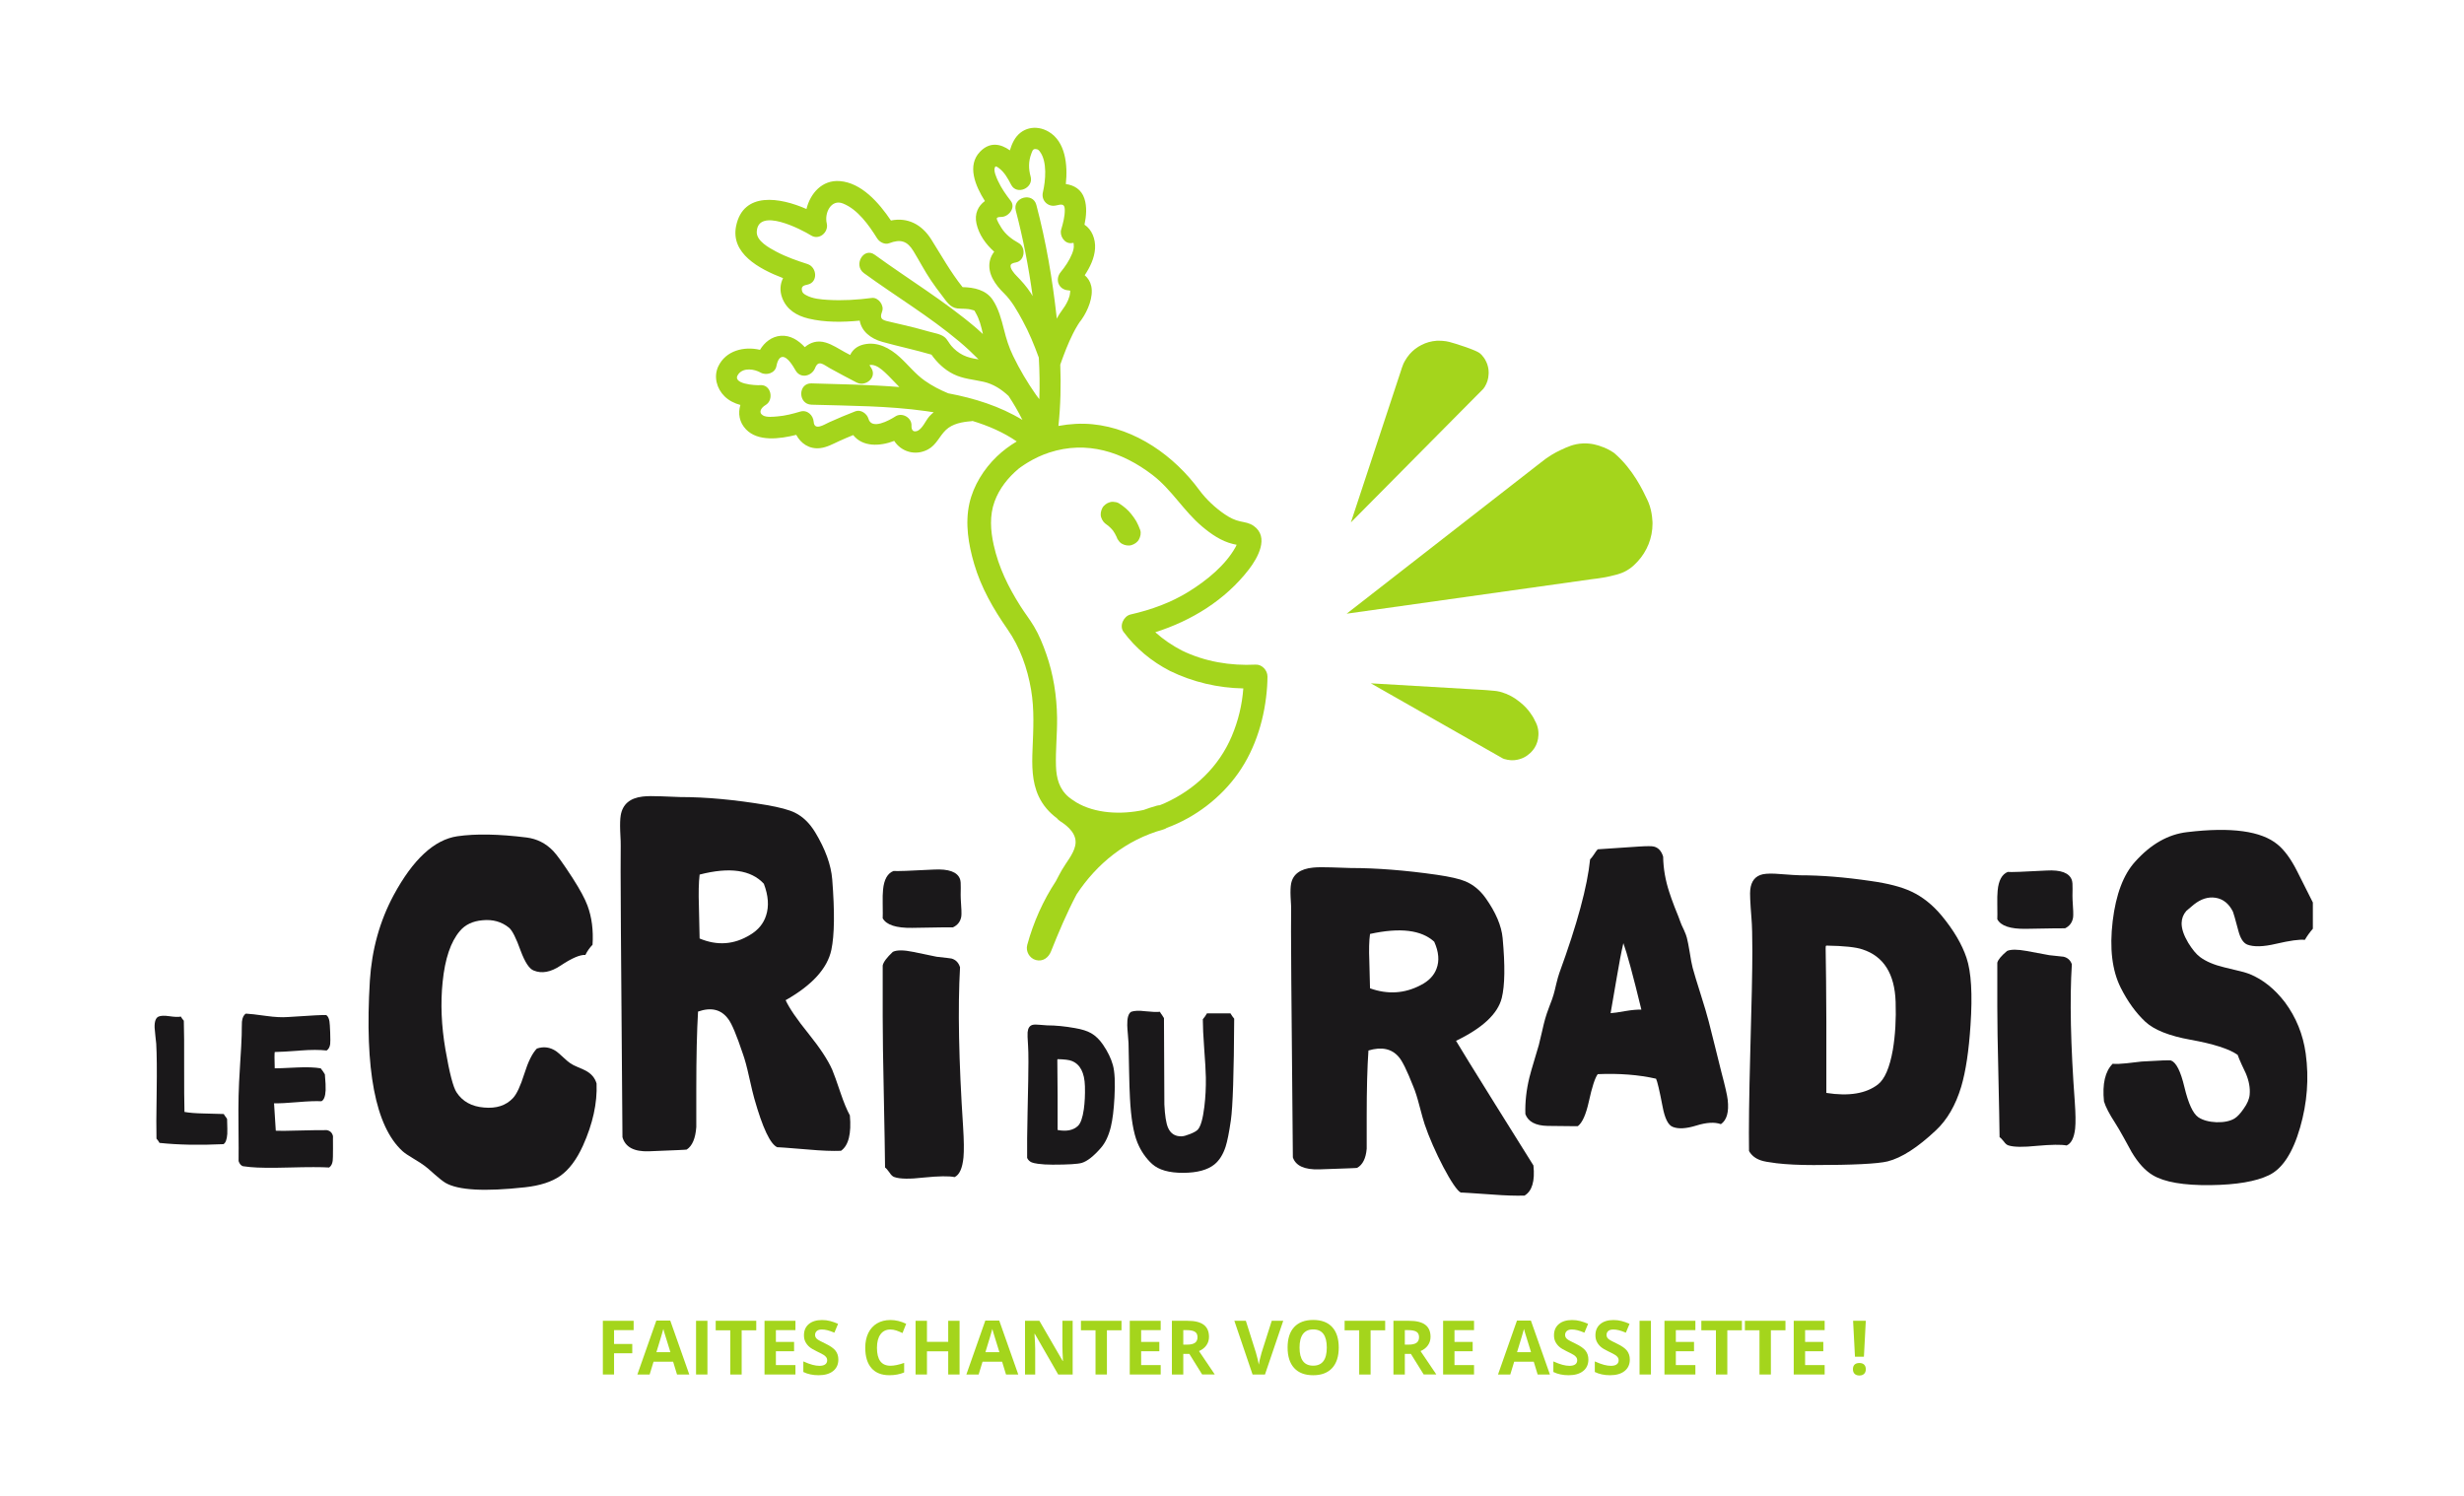 <?xml version="1.0" encoding="utf-8"?>
<!-- Generator: Adobe Illustrator 25.4.1, SVG Export Plug-In . SVG Version: 6.00 Build 0)  -->
<svg version="1.1" id="Calque_1" xmlns="http://www.w3.org/2000/svg" xmlns:xlink="http://www.w3.org/1999/xlink" x="0px" y="0px"
	 viewBox="0 0 2425.33 1472.98" style="enable-background:new 0 0 2425.33 1472.98;" xml:space="preserve">
<style type="text/css">
	.st0{fill:#1A181A;}
	.st1{fill:#A4D51C;}
</style>
<g>
	<g>
		<g>
			<g>
				<path class="st0" d="M200.58,1096.11c11.11,0.23,17.68,0.41,19.71,0.53c0.3,0.65,0.83,1.48,1.59,2.48
					c0.81,1,1.36,1.83,1.65,2.48c0.25,7.74,0.32,12.61,0.19,14.61c-0.38,5.5-1.63,8.86-3.75,10.1c-23.66,1.12-44.64,0.71-62.95-1.24
					c-0.85-1.53-1.84-2.92-2.99-4.16c-0.25-8.09-0.19-23.65,0.19-46.68c0.3-20.79,0.15-36.38-0.44-46.77
					c-0.09-1.36-0.36-3.93-0.83-7.71c-0.42-3.54-0.68-6.23-0.76-8.06c-0.21-6.08,1.1-9.75,3.94-10.98c2.2-0.94,5.72-1.06,10.56-0.35
					c5.3,0.77,9.07,0.89,11.32,0.35c0.85,1.53,1.82,2.89,2.93,4.07c0.3,9.8,0.4,24.77,0.32,44.9c-0.04,20.26,0.06,35.22,0.32,44.91
					C186.19,1095.44,192.53,1095.94,200.58,1096.11z"/>
				<path class="st0" d="M270.42,1051.66c1.74,0.07,9.2-0.21,22.37-0.85c9.49-0.42,17.12-0.14,22.89,0.85
					c1.84,2.33,3.21,4.31,4.1,5.93c0.65,7.34,0.9,12.56,0.74,15.67c-0.3,6.07-1.69,9.67-4.18,10.8c-5.52-0.28-13.2,0-23.04,0.85
					c-10.59,0.92-18.44,1.31-23.56,1.17c0.79,11.29,1.37,20.29,1.72,27c4.22,0.21,10.46,0.18,18.72-0.11
					c10.59-0.28,17.25-0.42,19.99-0.42c7.81,0,11.48-0.04,11.04-0.11c3.58,0.5,5.77,2.51,6.56,6.04c-0.05-0.14-0.05,3.92,0,12.18
					c0,6.7-0.1,10.73-0.3,12.06c-0.4,3.04-1.57,5.22-3.51,6.57c-7.36-0.5-20.41-0.5-39.15,0c-17.75,0.49-30.6,0.35-38.55-0.43
					c-4.53-0.49-6.89-0.78-7.09-0.85c-1.99-0.63-3.43-2.32-4.32-5.08c0.1-6.56,0.07-17.18-0.08-31.87
					c-0.15-14.12-0.12-24.91,0.08-32.39c0.15-7.41,0.64-17.71,1.49-30.91c0.9-13.69,1.42-23.33,1.57-28.9
					c0.05-1.13,0.08-3.46,0.08-6.99c0-2.61,0.05-4.62,0.15-6.03c0.4-4.1,1.72-6.78,3.95-8.04c3.43,0.14,10.19,0.92,20.28,2.32
					c8.15,1.13,15.09,1.48,20.8,1.06c23.86-1.62,36.54-2.26,38.03-1.91c1.54,1.06,2.56,3.07,3.06,6.04
					c0.3,1.76,0.55,5.46,0.75,11.12c0.2,5.92,0.2,9.7,0,11.33c-0.4,2.96-1.57,5.08-3.5,6.35c-6.81-0.78-15.36-0.78-25.65,0
					c-13.03,0.99-21.5,1.48-25.43,1.48C270.12,1037.26,270.12,1042.62,270.42,1051.66z"/>
			</g>
			<g>
				<path class="st0" d="M576.2,940.03c-5.27-0.32-13.4,3.17-24.39,10.49c-9.73,6.5-18.55,8.13-26.45,4.87
					c-4.36-1.61-8.65-8.12-12.88-19.5c-4.47-12.52-8.31-20.08-11.51-22.69c-7.21-5.86-15.87-8.29-25.94-7.31
					c-9.74,0.81-17.24,4.4-22.5,10.73c-8.94,10.56-14.55,27.23-16.84,49.99c-2.18,20.97-1.26,43.15,2.75,66.57
					c4,23.24,7.67,37.31,10.99,42.19c5.84,8.94,14.83,13.89,26.97,14.88c12.13,1.13,21.64-1.95,28.51-9.28
					c3.66-3.9,7.39-11.86,11.17-23.9c3.78-12.02,7.9-20.32,12.37-24.88c6.75-2.27,13.11-1.38,19.07,2.69
					c1.6,1.15,3.95,3.17,7.04,6.1c2.98,2.77,5.21,4.64,6.7,5.61c1.84,1.31,4.35,2.6,7.56,3.9c4.24,1.79,6.75,2.92,7.56,3.41
					c5.61,2.93,9.22,7.15,10.82,12.69c0.8,19.18-3.66,39.58-13.4,61.2c-6.19,13.66-13.63,23.58-22.33,29.75
					c-8.36,5.86-19.93,9.6-34.7,11.22c-39.74,4.39-65.85,2.93-78.34-4.39c-2.64-1.63-6.07-4.31-10.31-8.05
					c-5.05-4.55-8.36-7.4-9.96-8.53c-2.06-1.63-5.96-4.15-11.68-7.57c-4.7-2.77-8.14-5.12-10.31-7.06
					c-26.68-24.39-37.39-80.32-32.12-167.78c1.94-30.73,9.79-58.86,23.53-84.38c19.01-35.12,39.86-54.39,62.53-57.79
					c18.09-2.61,40.83-2.2,68.2,1.22c10.19,1.3,18.89,5.69,26.11,13.16c3.78,3.9,10.19,12.85,19.24,26.82
					c7.21,11.23,12.08,20.25,14.6,27.07c4.24,11.39,5.9,24.23,4.98,38.53C580.5,932.8,578.15,936.14,576.2,940.03z"/>
				<path class="st0" d="M795.99,1017.75c11.23,13.98,18.96,25.77,23.2,35.36c1.6,3.74,4.35,11.38,8.24,22.93
					c3.2,9.43,6.24,16.74,9.11,21.94c1.6,18.04-1.32,29.67-8.76,34.87c-8.59,0.32-19.13-0.08-31.61-1.22
					c-21.42-1.79-31.72-2.52-30.92-2.2c-6.99-2.92-14.6-19.02-22.85-48.27c-0.91-3.09-2.64-10.24-5.15-21.47
					c-2.06-9.42-4.07-16.82-6.01-22.19c-6.19-18.53-11-29.99-14.43-34.39c-6.87-9.43-16.78-11.86-29.72-7.31
					c-1.14,19.36-1.72,44.79-1.72,76.33v37.31c-0.8,11.22-3.95,18.61-9.45,22.19c0.23,0.16-12.2,0.73-37.28,1.7
					c-14.54,0.49-23.19-4.14-25.94-13.9c-1.49-177.7-2.06-273.21-1.72-286.54c0.11-1.46-0.06-6.5-0.52-15.12
					c-0.23-6.5-0.06-11.54,0.52-15.11c1.83-10.9,9.04-17.08,21.64-18.54c4.35-0.49,10.36-0.56,18.04-0.24
					c10.65,0.48,16.95,0.73,18.89,0.73c25.42,0,53.65,2.6,84.69,7.81c13.17,2.27,22.56,4.79,28.17,7.56
					c7.9,3.9,14.6,10.4,20.1,19.51c9.96,16.58,15.51,31.94,16.66,46.09c2.52,31.86,2.23,55.03-0.86,69.5
					c-3.89,18.21-18.89,34.71-45,49.5C776.87,992.37,784.42,1003.44,795.99,1017.75z M687.94,892.15c0.45,17.23,0.69,27.8,0.69,31.7
					c17.41,7.31,34.01,6.1,49.82-3.66c7.9-4.71,13.11-11.05,15.63-19.02c2.98-9.11,2.23-19.52-2.23-31.22
					c-12.6-13.65-33.67-16.66-63.21-9.02C687.71,868.74,687.48,879.14,687.94,892.15z"/>
			</g>
			<g>
				<path class="st0" d="M1011.48,1093.41c0.54-23.2,0.81-39.23,0.81-48.07c0-7.18-0.11-12.37-0.34-15.58
					c-0.5-7.5-0.66-12.02-0.47-13.56c0.36-4.1,1.99-6.54,4.88-7.31c1.53-0.38,3.79-0.42,6.77-0.1c4.2,0.38,6.73,0.58,7.59,0.58
					c8.31,0,17.47,0.9,27.5,2.7c6.73,1.15,11.99,2.82,15.78,5c4.29,2.44,8.2,6.22,11.72,11.35c4.7,6.92,7.92,13.59,9.69,20
					c1.85,6.66,2.37,17.3,1.56,31.92c-0.63,12.05-1.83,21.73-3.59,29.04c-2.17,8.78-5.44,15.67-9.82,20.67
					c-7.09,8.14-13.34,13.05-18.76,14.71c-3.93,1.15-13.5,1.73-28.72,1.73c-5.6,0-10.41-0.29-14.43-0.86
					c-3.03-0.45-5.04-0.9-6.03-1.35c-2.08-0.83-3.61-2.31-4.61-4.42C1010.87,1129.46,1011.03,1113.98,1011.48,1093.41z
					 M1041.01,1078.41c0,20.58,0,31.89,0,33.94c8.76,1.67,15.44,0.32,20.05-4.04c2.62-2.5,4.54-7.95,5.76-16.35
					c0.95-6.86,1.31-14.42,1.08-22.69c-0.36-13.27-4.63-21.54-12.8-24.81c-2.53-1.09-7.23-1.69-14.09-1.82
					c-0.23,0.07-0.32,0.51-0.27,1.34C1040.88,1052.96,1040.97,1064.44,1041.01,1078.41z"/>
				<path class="st0" d="M1188.02,997.54h23.12c1.1,1.93,2.33,3.68,3.68,5.23c-0.26,53.41-1.36,86.79-3.29,100.14
					c-1.72,11.94-3.45,20.58-5.17,25.92c-2.51,7.71-6.19,13.54-11.05,17.47c-6.74,5.42-16.93,8.16-30.57,8.24
					c-14,0.07-24.27-2.86-30.8-8.79c-6.17-5.71-10.95-12.68-14.34-20.91c-3.92-9.57-6.38-24.18-7.37-43.84
					c-0.37-6.45-0.65-15.36-0.86-26.71c-0.21-13.8-0.39-22.96-0.55-27.48c-0.05-1.41-0.26-4.19-0.63-8.34
					c-0.37-4.01-0.58-7.08-0.63-9.24c-0.16-7.12,1.13-11.53,3.84-13.23c3.14-1.12,7.68-1.3,13.64-0.56
					c6.9,0.74,11.78,0.93,14.66,0.56c0.37,0.82,1.04,1.85,2.04,3.11c0.94,1.34,1.59,2.38,1.96,3.11
					c0.21,55.86,0.34,84.23,0.39,85.12c0.52,10.68,1.7,18.21,3.53,22.59c2.51,5.93,6.97,8.82,13.4,8.68
					c1.99-0.07,4.83-0.85,8.54-2.34c3.87-1.56,6.4-3.04,7.6-4.45c2.77-3.26,4.86-10.68,6.27-22.25c1.15-9.35,1.65-18.99,1.49-28.93
					c-0.11-6.23-0.66-15.84-1.65-28.82c-0.89-12.02-1.33-21.51-1.33-28.48C1185.46,1001.62,1186.82,999.69,1188.02,997.54z"/>
			</g>
			<g>
				<path class="st0" d="M1509.37,1147.28c1.6,15.35-1.32,25.24-8.76,29.66c-8.59,0.27-19.13-0.07-31.61-1.04
					c-21.42-1.52-31.72-2.15-30.92-1.87c-6.99-2.48-27.55-42.44-35.8-67.33c-0.91-2.63-2.64-8.71-5.15-18.26
					c-2.06-8.01-4.07-14.31-6.01-18.87c-6.19-15.77-10.99-25.51-14.43-29.25c-6.87-8.02-16.78-10.09-29.72-6.22
					c-1.15,16.47-1.72,38.1-1.72,64.94v31.74c-0.8,9.54-3.95,15.83-9.45,18.88c0.23,0.14-12.2,0.62-37.28,1.45
					c-14.54,0.42-23.19-3.52-25.94-11.82c-1.49-151.16-2.06-232.41-1.72-243.75c0.11-1.24-0.06-5.53-0.52-12.86
					c-0.23-5.53-0.06-9.82,0.52-12.86c1.83-9.27,9.04-14.53,21.64-15.77c4.35-0.42,10.36-0.48,18.04-0.21
					c10.65,0.41,16.95,0.62,18.89,0.62c25.43,0,53.66,2.21,84.69,6.64c13.17,1.93,22.56,4.07,28.17,6.43
					c7.9,3.32,14.6,8.85,20.1,16.6c9.96,14.11,15.51,27.17,16.66,39.21c2.52,27.11,2.23,46.82-0.86,59.12
					c-3.9,15.49-18.9,29.53-45.01,42.11C1436.75,1031.19,1506.51,1142.86,1509.37,1147.28z M1347.83,945.93
					c0.45,14.66,0.69,23.65,0.69,26.97c17.41,6.22,34.01,5.19,49.82-3.11c7.9-4.01,13.11-9.4,15.63-16.18
					c2.98-7.75,2.23-16.6-2.24-26.56c-12.59-11.61-33.66-14.17-63.21-7.67C1347.59,926.02,1347.37,934.87,1347.83,945.93z"/>
				<path class="st0" d="M1572.65,1057.4c-2.72,3.75-5.64,12.72-8.73,26.92c-2.82,12.78-6.41,20.85-10.78,24.22
					c0.64,0.12-9.32,0.06-29.87-0.2c-11.82-0.26-19.1-4.14-21.83-11.62c-0.37-11.75,0.96-23.76,3.96-36.02c1-4,2.5-9.3,4.5-15.88
					c2.36-7.88,3.96-13.23,4.77-16.08c0.73-2.84,1.77-7.23,3.14-13.17c1.27-5.68,2.32-9.94,3.14-12.78
					c0.82-2.96,2.18-6.97,4.09-12.01c2.09-5.29,3.46-9.1,4.09-11.42c0.64-2.07,1.55-5.69,2.73-10.85c1.09-4.52,2.09-8.06,3-10.65
					c17.55-48.03,27.65-85.34,30.29-111.94c1-0.9,2.27-2.52,3.82-4.84c1.54-2.45,2.77-4.13,3.68-5.03l40.38-2.71
					c8-0.51,12.96-0.51,14.87,0c4.36,1.03,7.41,4.32,9.14,9.88c0.18,11.62,2.18,23.24,6,34.86c1.18,3.74,2.95,8.72,5.32,14.91
					c2.91,7.1,4.82,12.01,5.73,14.72c0.45,1.42,1.59,4,3.41,7.74c1.45,3.23,2.4,5.75,2.86,7.56c0.82,3.1,1.77,7.94,2.86,14.53
					c1,6.58,1.95,11.62,2.86,15.1c1.45,5.42,4.09,14.14,7.91,26.15c3.64,11.49,6.28,20.4,7.91,26.72c1.37,5.42,3.41,13.56,6.14,24.4
					c2.54,10.59,4.68,19.18,6.41,25.77c3.64,13.68,5.68,22.65,6.14,26.92c1.36,12-0.87,20.01-6.69,24.01
					c-6.1-2.2-14.14-1.74-24.15,1.36c-10.01,3.1-17.73,3.55-23.19,1.35c-4.55-1.68-7.91-8.39-10.09-20.14
					c-3-15.63-5.14-24.73-6.41-27.31C1612.89,1057.98,1593.75,1056.51,1572.65,1057.4z M1600.2,995.24
					c6.1-1.03,11.23-1.49,15.42-1.36c-8.18-33.69-14.1-55.51-17.73-65.45c-2,8.52-4.18,19.88-6.55,34.08
					c-3.55,20.79-5.55,32.41-6.01,34.85C1587.97,997.24,1592.93,996.53,1600.2,995.24z"/>
				<path class="st0" d="M1722.79,1036.46c1.37-48.27,2.06-81.61,2.06-100.02c0-14.94-0.29-25.73-0.86-32.41
					c-1.26-15.61-1.66-25.01-1.2-28.21c0.91-8.53,5.04-13.6,12.37-15.2c3.89-0.79,9.62-0.87,17.18-0.2
					c10.65,0.8,17.07,1.2,19.24,1.2c21.07,0,44.32,1.87,69.74,5.61c17.07,2.39,30.41,5.86,40.03,10.4
					c10.88,5.07,20.79,12.94,29.72,23.6c11.91,14.4,20.1,28.27,24.56,41.61c4.7,13.87,6.02,36,3.95,66.4
					c-1.61,25.07-4.64,45.21-9.11,60.41c-5.49,18.27-13.8,32.61-24.91,43.01c-17.98,16.94-33.84,27.14-47.58,30.61
					c-9.96,2.4-34.25,3.6-72.84,3.6c-14.2,0-26.4-0.59-36.59-1.79c-7.68-0.94-12.77-1.87-15.29-2.81c-5.27-1.73-9.16-4.8-11.69-9.2
					C1721.24,1111.48,1721.64,1079.27,1722.79,1036.46z M1797.68,1005.26c0,42.81,0,66.35,0,70.61c22.22,3.47,39.16,0.67,50.85-8.4
					c6.63-5.21,11.5-16.53,14.6-34.01c2.4-14.26,3.32-30.01,2.75-47.21c-0.92-27.61-11.74-44.81-32.47-51.61
					c-6.42-2.26-18.33-3.53-35.73-3.8c-0.57,0.14-0.8,1.06-0.69,2.8C1797.34,952.31,1797.57,976.19,1797.68,1005.26z"/>
				<path class="st0" d="M2079.52,1047.17c3.32,0.32,7.9,0.16,13.74-0.49c7.79-0.98,12.71-1.54,14.78-1.71
					c18.43-1.13,28.11-1.46,29.03-0.97c5.04,1.95,9.39,10.65,13.05,26.09c3.89,16.26,8.48,26.18,13.74,29.75
					c4.47,2.93,10.42,4.56,17.87,4.88c7.44,0.16,13.34-1.06,17.69-3.65c2.86-1.79,5.84-4.96,8.94-9.52
					c3.66-5.04,5.67-9.75,6.01-14.14c0.57-6.51-0.69-13.42-3.78-20.74c-0.35-0.81-1.72-3.74-4.12-8.77
					c-1.72-3.74-3.03-6.91-3.95-9.52c-8.36-5.85-23.83-10.81-46.39-14.87c-20.84-3.74-35.61-9.6-44.32-17.57
					c-9.39-8.77-17.52-19.99-24.39-33.65c-8.48-16.91-11.11-38.78-7.9-65.61c3.2-26.34,10.59-45.84,22.16-58.53
					c15.46-17.23,32.52-26.9,51.19-29.02c43.29-5.2,72.95-1.14,88.98,12.19c6.75,5.53,13.17,14.31,19.24,26.34
					c9.96,19.83,15.12,30.07,15.46,30.73v25.85c-2.86,3.25-5.49,6.91-7.9,10.97c-5.04-0.64-14.54,0.66-28.51,3.9
					c-12.37,2.93-21.76,3.17-28.17,0.73c-3.9-1.62-6.82-6.18-8.76-13.66c-2.98-11.21-4.76-17.47-5.33-18.77
					c-4.01-7.97-9.73-12.52-17.18-13.66c-7.21-1.14-14.37,1.15-21.47,6.82c-4.12,3.42-6.53,5.46-7.21,6.11
					c-2.98,3.41-4.53,7.4-4.64,11.94c-0.11,5.53,2.06,12.03,6.53,19.52c4.01,6.5,7.85,11.14,11.51,13.89
					c5.84,4.39,13.86,7.81,24.05,10.24c13.51,3.09,21.81,5.28,24.91,6.59c13.05,5.35,24.62,14.63,34.7,27.79
					c10.99,14.8,17.81,31.62,20.45,50.49c3.32,24.23,1.48,48.44-5.5,72.67c-7.21,25.03-17.46,40.73-30.75,47.07
					c-12.83,6.19-31.95,9.43-57.37,9.75c-26.46,0.32-45.41-2.92-56.86-9.75c-7.45-4.4-14.37-11.95-20.79-22.68
					c-1.26-2.27-3.9-7.07-7.9-14.4c-3.32-6.01-6.13-10.8-8.42-14.38c-5.73-8.78-9.39-15.86-10.99-21.22
					C2069.22,1067.01,2072.07,1054.64,2079.52,1047.17z"/>
			</g>
		</g>
		<g>
			<path class="st0" d="M1965.96,904.89c0.11-1.95,0.11-6.7,0-14.26c-0.12-5.95,0-10.59,0.34-13.92c0.91-9.97,4.23-16.09,9.97-18.39
				c2.63,0.34,15.35-0.11,38.15-1.37c14.2-0.8,22.51,2.35,24.92,9.45c0.57,1.72,0.8,4.58,0.69,8.59c-0.12,5.62-0.12,9.17,0,10.65
				c0.69,9.4,0.86,15.24,0.52,17.53c-0.8,4.93-3.44,8.48-7.9,10.65c-0.92-0.11-13.81,0.06-38.66,0.52
				C1978.73,914.57,1969.39,911.42,1965.96,904.89z M2042.25,1085.08c0.8,11.39,0.91,19.99,0.34,25.81
				c-1.03,9.23-3.84,14.8-8.42,16.7c-5.27-1.02-15.01-0.89-29.21,0.38c-13.4,1.39-22.68,1.26-27.84-0.38
				c-1.61-0.38-3.21-1.71-4.81-3.99c-1.84-2.28-3.21-3.67-4.12-4.17c-0.12-11.52-0.52-32.51-1.2-63
				c-0.69-28.09-1.03-49.91-1.03-65.47v-43.27c0.69-2.91,3.89-6.76,9.62-11.58c3.78-1.64,10.14-1.64,19.07,0
				c14.78,2.79,22.28,4.17,22.51,4.17c9.05,0.89,13.75,1.4,14.09,1.52c4.01,1.02,6.7,3.48,8.08,7.4
				C2037.15,983.49,2038.13,1028.79,2042.25,1085.08z"/>
		</g>
		<g>
			<path class="st0" d="M868.84,903.94c0.11-1.95,0.11-6.7,0-14.26c-0.12-5.95,0-10.59,0.36-13.92c0.95-9.97,4.39-16.09,10.34-18.39
				c2.73,0.34,15.93-0.11,39.58-1.37c14.73-0.8,23.36,2.35,25.85,9.45c0.59,1.72,0.83,4.58,0.71,8.59c-0.12,5.62-0.12,9.17,0,10.65
				c0.71,9.4,0.89,15.24,0.53,17.53c-0.83,4.93-3.57,8.48-8.2,10.65c-0.96-0.11-14.33,0.06-40.12,0.52
				C882.09,913.63,872.4,910.47,868.84,903.94z M948,1109.5c0.83,13.19,0.95,23.14,0.36,29.89c-1.07,10.69-3.99,17.14-8.74,19.34
				c-5.47-1.18-15.58-1.03-30.31,0.44c-13.91,1.61-23.54,1.46-28.88-0.44c-1.67-0.44-3.33-1.98-4.99-4.61
				c-1.9-2.64-3.33-4.25-4.28-4.83c-0.12-13.33-0.53-37.65-1.25-72.96c-0.71-32.52-1.07-57.8-1.07-75.82v-50.1
				c0.71-3.37,4.04-7.83,9.98-13.41c3.92-1.9,10.52-1.9,19.79,0c15.33,3.23,23.11,4.83,23.36,4.83c9.39,1.03,14.26,1.62,14.62,1.76
				c4.16,1.18,6.95,4.03,8.38,8.57C942.71,991.86,943.72,1044.31,948,1109.5z"/>
		</g>
	</g>
	<path class="st1" d="M1626.59,515.35c0,14.36-5.51,27.41-14.51,37.21c-0.8,0.87-1.67,1.74-2.54,2.61c-1.85,1.88-4.72,4.43-8.7,6.67
		c-3.51,1.97-6.58,2.97-9.61,3.81c-8.98,2.51-17.98,3.82-24.55,4.53l-241.15,33.94l191.11-148.82c7.27-5.95,14.06-9.71,19.04-12.06
		c6.99-3.29,13.43-6.34,22.37-6.72c8.33-0.36,15.07,1.75,19.15,3.41c0.15,0,0.44,0.07,0.65,0.22c0.14,0.07,0.29,0.07,0.36,0.14
		c0.36,0.07,0.73,0.22,1.09,0.36c0.15,0.15,0.15,0.15,0.22,0.15c2.9,1.23,5.66,2.68,8.27,4.42c0.22,0.15,0.51,0.44,0.8,0.58
		c0.07,0,0.07,0.07,0.15,0.07c0.24,0.2,0.42,0.36,0.51,0.44c18.06,15.6,27.78,36.28,32.27,45.84c0.57,1.2,0.86,1.88,1.16,2.61
		C1626.62,504.26,1626.59,515.35,1626.59,515.35z"/>
	<path class="st1" d="M1514.32,722.27v0.29c0,0.44,0,0.87-0.07,1.31c-0.15,4.5-1.52,8.7-3.77,12.33c-0.87,1.38-1.89,2.54-2.97,3.77
		c-0.36,0.44-0.8,0.8-1.23,1.23l-2.54,2.1c0,0.07,0,0.07-0.07,0.07c-0.44,0.36-0.87,0.65-1.45,1.02c-1.31,0.87-2.9,1.67-4.28,2.18
		c-3.05,1.16-6.09,1.81-9.43,1.81c-0.8,0-1.52,0-2.32-0.15c-1.52-0.07-3.05-0.44-4.64-0.87c0,0-0.07,0-0.22,0
		c-0.65-0.15-1.31-0.36-1.89-0.65l-7.04-3.99l-59.62-33.94l-63.46-36.12l108.79,6.38h0.22c2.13,0.13,7.64,0.49,12.95,1.04
		c1.16,0.12,2.84,0.3,5.01,0.84c1.92,0.47,3.46,1.03,4.52,1.46c0.14,0,0.44,0.07,0.65,0.22c0.15,0.07,0.29,0.07,0.36,0.14
		c0.36,0.07,0.73,0.22,1.09,0.36c0.15,0.14,0.15,0.14,0.22,0.14c2.9,1.23,5.66,2.68,8.27,4.42c0.22,0.14,0.51,0.44,0.8,0.58
		c0.07,0,0.07,0.07,0.14,0.07c0.15,0.07,0.29,0.29,0.51,0.44c4.42,3.05,8.41,6.67,11.75,10.81c0.58,0.73,1.16,1.45,1.67,2.25
		c1.74,2.39,3.34,4.86,4.5,7.54c0.44,0.73,0.8,1.45,1.16,2.25c0.22,0.44,0.44,0.87,0.51,1.23c0.15,0.29,0.29,0.51,0.36,0.8
		c0.07,0.22,0.22,0.51,0.22,0.73C1513.89,716.9,1514.32,719.51,1514.32,722.27z"/>
	<path class="st1" d="M1465.3,366.82v0.29c0,0.44,0,0.87-0.07,1.31c-0.15,4.5-1.52,8.7-3.77,12.33c-0.44,0.65-0.94,1.31-1.38,1.96
		c-0.07,0-0.07,0-0.07,0.07l-3.77,3.84l-4.57,4.57l-17.7,17.84l-104.29,105.24c16.54-49.97,33.07-100.09,49.54-150.13
		c0.15-0.51,0.29-0.94,0.44-1.45c0.15-0.14,0.22-0.36,0.22-0.58l0.15-0.44l1.23-3.26c0.29-0.58,0.51-1.31,1.02-2.03
		c0,0,0.07,0,0.07-0.07c0,0,0,0,0-0.07v-0.15c0.07-0.07,0.15-0.22,0.15-0.22c1.38-2.61,3.12-5,5-7.25c3.26-3.7,7.18-6.82,11.6-8.99
		c4.57-2.39,9.72-3.84,15.16-4.21h2.47c0.73,0,1.79,0.02,3.07,0.11c5.08,0.36,8.5,1.46,13.59,3.04c0,0,15.26,4.75,21.23,7.92
		c1.21,0.64,2.03,1.28,2.43,1.62c1.17,0.97,1.99,1.98,2.54,2.76c0.36,0.29,0.58,0.65,0.8,0.94c0.51,0.65,1.02,1.38,1.38,2.1
		c0.44,0.73,0.8,1.45,1.16,2.25c0.22,0.44,0.44,0.87,0.51,1.23c0.15,0.29,0.29,0.51,0.36,0.8c0.07,0.22,0.22,0.51,0.22,0.73
		C1464.86,361.45,1465.3,364.06,1465.3,366.82z"/>
	<g>
		<path class="st1" d="M1235.93,654.25c-24.92,1.26-50.03-2.89-72.56-13.87c-9.25-4.77-18.43-10.96-26.22-18.02
			c35.79-11.35,68.86-31.69,92.04-61.72c8.72-11.3,20.52-31.91,4.79-42.95c-4.15-2.91-8.39-3.42-13.17-4.44
			c-5.6-1.19-10.46-3.73-15.19-6.92c-9.19-6.2-18.49-14.86-25.04-23.78c-24.78-33.75-62.73-60.76-105.23-64.93
			c-11.03-1.08-22.38-0.39-33.54,1.67c2.15-20.06,2.58-40.24,1.82-60.4c0.02-0.06,0.06-0.11,0.08-0.18
			c3.66-10.31,7.51-20.57,12.45-30.34c1.52-3,3.12-5.96,4.91-8.82c0.68-1.09,1.4-2.16,2.12-3.22c2.51-3.65-2.71,4.14,1.61-2.06
			c5.95-8.56,11.68-22.07,9.31-32.7c-1.01-4.54-3.34-8.01-6.42-10.63c5.31-8.02,9.55-16.86,10.17-26.29
			c0.61-9.3-3.15-18.81-10.39-23.48c1.81-8.55,2.55-17.58-0.08-25.69c-2.92-9.02-10.14-13.18-18.29-14.32
			c2.03-19-0.4-41.77-16.85-51.47c-12.5-7.37-27.28-4.2-34.34,8.77c-1.65,3.04-2.93,6.24-3.88,9.53
			c-9.12-6.52-19.72-8.63-29.37,1.34c-13.02,13.45-4.75,33.6,4.78,48.56c-6.64,4.8-10.46,12.57-8.28,22.28
			c2.42,10.8,9.1,20.2,17.43,27.61c-2.11,2.72-3.67,5.86-4.36,9.34c-2.45,12.38,5.71,23.48,14.02,31.57
			c7.62,7.41,13.21,17.59,18.26,26.83c6.37,11.64,11.47,24.05,16,36.52c0.77,13.63,1.01,27.31,0.5,40.92
			c-1.08-1.49-2.19-2.96-3.33-4.42c-8.43-12.07-15.96-24.73-22.39-38.01c-4.35-8.98-6.7-16.72-9.08-26.18
			c-2.5-9.92-5.39-20.87-11.23-29.41c-6.6-9.64-18.32-12.07-29.52-12.3c-11.83-14.87-20.74-30.93-30.85-47.02
			c-9.33-14.84-23.37-21.92-39.66-18.56c-11.84-17.53-28.93-37.15-50.39-38.81c-17.32-1.34-29.01,12.09-32.75,27.49
			c-25.92-11.45-62.14-17.49-69.23,16.67c-5.58,26.85,22.09,42.16,46.2,51.37c-2.86,5.69-3.51,12.48-0.83,19.52
			c4.4,11.55,14.26,17.51,25.91,20.29c16.19,3.87,33.58,3.64,50.37,2.04c1.76,10.27,10.48,17.63,22.31,20.92
			c16.05,4.46,32.3,7.86,48.3,12.55c5.66,7.96,12.83,14.81,21.66,19.19c9.54,4.73,19.53,5.24,29.71,7.55
			c9.5,2.16,17.56,7.38,24.54,13.95c5.02,7.53,9.56,15.41,13.65,23.59c-22.13-13.5-47.48-21.41-73.07-26.21
			c-8.07-3.35-15.84-7.34-23.08-12.44c-9.36-6.59-16.24-15.57-24.63-23.22c-9.65-8.79-21.83-15.49-35.26-12.47
			c-6.87,1.55-11.24,5.48-13.54,10.4c-1.69-0.91-3.41-1.79-5.1-2.71c-6.1-3.34-12.23-7.49-18.93-9.51
			c-8.24-2.48-15.19-0.17-20.61,4.53c-6.29-6.78-14.22-11.91-23.65-11.2c-8.85,0.67-16.05,6.4-20.44,13.82
			c-15.69-3.72-33.78,0.69-41.12,16.39c-4.7,10.07-1.5,21.84,6.26,29.42c4.35,4.25,9.76,6.91,15.54,8.46
			c-2.44,8.09-1.23,16.96,5.52,24.01c11.74,12.25,32.99,9.54,49.46,5.42c4.52,8.43,12.74,14.28,23.45,13.07
			c6.66-0.75,12.53-4.04,18.53-6.81c4.64-2.14,9.35-4.12,14.09-6.05c9.18,11.68,25.88,11.3,40.37,5.74
			c6.67,10.48,20.64,15.16,33.24,8.4c8.34-4.47,11.17-13.05,17.68-19.24c6.51-6.18,16.17-7.87,24.78-8.53
			c0.51-0.04,0.96-0.16,1.43-0.25c15.46,4.69,30.31,11.11,43.49,20.15c-7.1,4.24-13.73,9.17-19.62,14.83
			c-12.79,12.28-23.11,28.72-26.99,46.15c-4.4,19.77-0.96,40.4,4.67,59.56c6.89,23.46,18.87,44.33,32.78,64.3
			c12.4,17.8,19.61,38.24,23.26,59.58c3.33,19.42,2.22,39.11,1.43,58.68c-0.63,15.65-0.73,31.86,6.08,46.33
			c4.15,8.83,10.39,15.9,17.91,21.48c0.83,1.05,1.83,2.03,3.14,2.87c8.31,5.28,17.23,13.27,14.89,24.13
			c-1.85,8.58-8.86,16.45-13.17,23.98c-2.06,3.6-3.94,7.31-5.88,10.98c-12.52,19.01-22.04,40.28-28.17,62.72
			c-1.72,6.31,2.14,13.16,8.46,14.9c6.89,1.89,12.47-2.36,14.9-8.46c7.55-18.99,15.62-37.96,25.15-56.11
			c19.82-30.04,48.45-53.7,85.39-63.93c1.39-0.38,2.54-0.98,3.57-1.66c28.04-10.29,53.22-29.7,70.18-53.75
			c17.55-24.88,26.47-55.46,28.47-85.63c0.21-3.18,0.32-6.37,0.33-9.56C1247.59,659.84,1242.22,653.93,1235.93,654.25z
			 M1000.44,271.39c-1.93-1.96-7.06-7.68-5.45-10.8c0.76-1.47,3.61-1.98,5.01-2.25c8.95-1.76,10.07-14.99,2.51-19.18
			c-6.64-3.68-12.64-8.27-16.76-14.77c-0.87-1.37-5.24-8.27-4.55-9.63c0.68-1.33,3.95-1.2,4.63-1.22c7.1-0.2,14.21-9.12,9.06-15.79
			c-4.71-6.1-9.26-12.51-12.49-19.55c-1.4-3.05-4.82-10.12-3.07-13.62c0.64-1.28,1.69-0.72,3.85,0.87
			c5.52,4.05,9.03,10.47,12.09,16.42c5.48,10.67,22.37,3.25,19.18-8.09c-2.13-7.57-2.17-14.99,0.66-22.44
			c0.95-2.5,1.39-4.75,4.16-4.63c2.75,0.12,3.57,1.57,4.43,2.74c7.17,9.71,5.53,28.34,2.82,39.9c-1.86,7.93,4.98,14.77,12.91,12.91
			c5.75-1.35,8.59-1.8,8.64,4.39c0.06,6.56-1.7,13.17-3.56,19.4c-1.77,5.96,3.3,14.07,10.12,13.28c2.88-0.33,1.93-0.6,2.26,1.54
			c0.46,3.04-0.61,6.32-1.72,9.1c-2.58,6.46-6.77,12.57-11.15,17.94c-5.85,7.18-2.06,17.22,7.42,17.91c2.76,0.2,1.96,0.36,1.81,2.57
			c-0.31,4.33-2.82,9.46-5.12,13.06c-2.09,3.28-4.54,6.27-6.52,9.65c-0.5,0.85-0.92,1.76-1.4,2.62c-0.05-0.5-0.09-0.99-0.15-1.49
			c-4.09-37.2-10.41-74.3-19.97-110.5c-3.44-13.05-23.69-7.51-20.24,5.58c7.29,27.64,12.69,55.83,16.58,84.18
			c-0.61-0.97-1.14-1.98-1.77-2.95C1010.49,282.14,1005.8,276.82,1000.44,271.39z M936.45,340.52c-2.41-2.76-3.97-6.54-6.87-8.78
			c-3.95-3.05-10.19-3.91-14.94-5.27c-4.55-1.31-9.11-2.55-13.69-3.74c-7.8-2.02-15.67-3.69-23.5-5.59
			c-7.61-1.85-12.52-1.97-9.17-10.56c2.28-5.85-3.7-14.12-10.12-13.28c-14.23,1.85-28.77,2.76-43.1,1.89
			c-7.14-0.43-15.37-1.09-21.69-4.67c-2.18-1.23-3.88-2.23-4.15-5.6c-0.28-3.46,2.65-4.1,5.65-4.74c10.65-2.3,9.29-17.24,0-20.24
			c-10.52-3.39-21-7.01-30.78-12.22c-6.97-3.71-19.69-10.47-19.21-19.64c1.26-24.43,44.1-2.15,53.48,3.7
			c8.06,5.02,17.46-3.25,15.42-11.85c-2.5-10.55,4.47-24.13,15.84-19.65c14.74,5.81,25.7,21.51,33.74,34.34
			c2.27,3.63,7.49,6.5,11.85,4.82c11.28-4.33,17.79-2.21,23.86,7.7c5.86,9.57,10.96,19.52,17.25,28.83
			c3.49,5.17,7.2,10.19,11.02,15.12c4.18,5.39,7.73,11.74,15.06,12.55c4.86,0.53,9.55-0.12,14.37,1.39
			c3.16,0.99,1.81-0.11,3.51,2.77c3.84,6.49,5.59,13.75,7.2,21.03c-2.19-1.99-4.32-4.01-6.58-5.94
			c-31.31-26.67-66.69-47.95-99.88-72.1c-10.94-7.96-21.42,10.25-10.59,18.12c31.13,22.65,64.41,42.55,93.92,67.37
			c6.6,5.55,12.85,11.41,18.85,17.47c-5.27-0.82-10.5-1.81-15.32-4.24C943.48,347.3,939.67,344.21,936.45,340.52z M914.86,409.74
			c-3.62,3.91-7.07,13.03-12.49,14.64c-4.18,1.25-5.33-1.97-5.18-5.43c0.34-7.81-9.23-13.28-15.79-9.06
			c-6.38,4.1-23.44,13.49-26.57,2.34c-1.42-5.04-7.58-9.41-12.91-7.33c-8.73,3.41-17.41,6.97-25.93,10.87
			c-4.66,2.13-14.36,8.64-15.06-0.47c-0.5-6.58-6.32-12.19-13.28-10.12c-7.22,2.15-14.59,4.1-22.13,4.71
			c-3.98,0.32-11.04,1.27-14.69-1.05c-4.7-2.99-1.42-7.66,2.75-10.13c8.48-5,5.45-20.44-5.3-19.56c-4.34,0.36-29.4-1.04-21.28-11.13
			c5.17-6.42,15.56-4.7,21.77-1.2c5.49,3.1,14.12,0.56,15.42-6.27c0.56-2.94,2.06-8.89,5.86-9.17c5.36-0.38,10.99,9.81,13.09,13.37
			c4.96,8.39,16,5.56,19.18-2.51c3.34-8.47,8.44-3.12,14.52,0.24c8.71,4.82,17.5,9.49,26.35,14.07c8.79,4.55,20.41-5.05,14.36-14.36
			c-0.71-0.88-1.24-1.85-1.68-2.87c0.91-0.1,1.82-0.18,2.76-0.06c4.66,0.57,8.8,4.04,12.13,7.06c5.1,4.62,9.58,9.86,14.49,14.68
			c-28.74-2.33-57.6-2.75-86.45-3.6c-13.51-0.4-13.5,20.59,0,20.99c37.6,1.11,75.43,1.05,112.75,6.32c2.48,0.35,4.98,0.73,7.48,1.13
			C917.56,407.02,916.17,408.32,914.86,409.74z M1003.62,460.61C1003.78,460.49,1003.82,460.46,1003.62,460.61L1003.62,460.61z
			 M1212.38,724.82c-12.66,29.92-36.45,52.51-65.87,65.8c-1.6,0.72-3.26,1.4-4.96,2.05c-0.94,0.04-1.92,0.18-2.95,0.46
			c-4.43,1.23-8.74,2.65-12.98,4.21c-22.14,4.78-47.85,3.59-66.49-7.65c-1.14-0.79-2.27-1.59-3.43-2.32
			c-0.16-0.1-0.31-0.14-0.46-0.23c-1.13-0.82-2.27-1.62-3.34-2.53c-9.37-7.97-12.1-18.56-12.5-30.42
			c-0.53-15.95,1.32-31.9,1.08-47.86c-0.32-21.28-3.61-42.6-10.69-62.7c-3.25-9.23-6.99-18.52-12.01-26.95
			c-4.08-6.86-9.04-13.16-13.3-19.9c-12.08-19.1-21.47-38.14-26.39-60.37c-3.13-14.15-4.17-28.83,0.85-42.65
			c4.65-12.81,13.35-23.72,23.71-32.39c0.09-0.07,0.23-0.19,0.38-0.3c0.67-0.51,1.34-1.01,2.04-1.49c2.19-1.5,4.38-2.98,6.66-4.35
			c6.69-4.04,13.73-7.35,21.17-9.77c36.92-12.01,71.77-0.68,101.5,22.07c19.02,14.56,30.63,35.45,48.89,50.8
			c8.87,7.46,18.82,14.38,30.26,17.14c1.09,0.26,2.39,0.57,3.68,0.79c-0.28,0.69-0.57,1.4-0.98,2.13
			c-10.05,18.17-28.61,33.07-45.94,43.87c-17.7,11.03-37.19,18.01-57.46,22.64c-6.76,1.54-11.39,11.15-6.96,17.11
			c12.15,16.33,27.63,29.13,45.74,38.47c22.54,10.99,47.19,16.75,72.18,17.21C1222.59,693.66,1219,709.18,1212.38,724.82z"/>
		<path class="st1" d="M1113.83,536.57c2.93-0.95,5.76-2.76,7.24-5.56c1.44-2.73,2.35-6.32,1.22-9.33
			c-1.08-2.88-2.28-5.76-3.78-8.46c-1.49-2.66-3.34-5.05-5.23-7.44c-3.19-4.04-7.31-7.37-11.61-10.16c-1.39-0.88-2.89-1.36-4.5-1.44
			c-1.61-0.36-3.22-0.29-4.83,0.22c-2.81,0.77-5.85,2.95-7.24,5.56c-1.48,2.81-2.23,6.21-1.22,9.33c1,3.08,2.82,5.46,5.56,7.24
			c0.39,0.26,0.76,0.54,1.15,0.81c1.76,1.45,3.37,3.06,4.84,4.8c1.42,2.02,2.65,4.15,3.66,6.4c0.4,1.39,1.04,2.64,2.01,3.69
			c0.85,1.32,1.99,2.36,3.4,3.12C1107.1,536.86,1110.92,537.51,1113.83,536.57z"/>
	</g>
</g>
<g>
	<path class="st1" d="M604.42,1353.05h-11.03v-52.86h30.3v9.18h-19.27v13.63h17.93v9.15h-17.93V1353.05z"/>
	<path class="st1" d="M666.39,1353.05l-3.83-12.58h-19.27l-3.83,12.58h-12.08l18.66-53.08h13.7l18.73,53.08H666.39z M659.88,1331.07
		c-3.54-11.4-5.54-17.85-5.98-19.34c-0.45-1.49-0.77-2.68-0.96-3.54c-0.8,3.09-3.07,10.71-6.83,22.89H659.88z"/>
	<path class="st1" d="M685.12,1353.05v-52.86h11.21v52.86H685.12z"/>
	<path class="st1" d="M730.03,1353.05h-11.21v-43.53h-14.35v-9.33h39.92v9.33h-14.35V1353.05z"/>
	<path class="st1" d="M782.96,1353.05h-30.44v-52.86h30.44v9.18h-19.24v11.61h17.9v9.18h-17.9v13.63h19.24V1353.05z"/>
	<path class="st1" d="M825.19,1338.37c0,4.77-1.72,8.53-5.15,11.28c-3.43,2.75-8.21,4.12-14.34,4.12c-5.64,0-10.63-1.06-14.97-3.18
		v-10.41c3.57,1.59,6.59,2.71,9.06,3.36c2.47,0.65,4.73,0.98,6.78,0.98c2.46,0,4.34-0.47,5.66-1.41c1.31-0.94,1.97-2.34,1.97-4.19
		c0-1.04-0.29-1.96-0.87-2.77c-0.58-0.81-1.43-1.58-2.55-2.33c-1.12-0.75-3.4-1.94-6.85-3.58c-3.23-1.52-5.65-2.98-7.27-4.38
		c-1.62-1.4-2.9-3.03-3.87-4.88s-1.45-4.03-1.45-6.51c0-4.68,1.58-8.35,4.75-11.03c3.17-2.68,7.55-4.01,13.14-4.01
		c2.75,0,5.37,0.33,7.86,0.98c2.49,0.65,5.1,1.57,7.83,2.75l-3.62,8.71c-2.82-1.16-5.15-1.96-7-2.42c-1.84-0.46-3.66-0.69-5.44-0.69
		c-2.12,0-3.75,0.49-4.88,1.48s-1.7,2.28-1.7,3.87c0,0.99,0.23,1.85,0.69,2.59s1.19,1.45,2.19,2.13s3.37,1.92,7.1,3.71
		c4.94,2.36,8.33,4.73,10.16,7.1C824.28,1332.01,825.19,1334.93,825.19,1338.37z"/>
	<path class="st1" d="M876.47,1308.76c-4.22,0-7.48,1.58-9.8,4.75c-2.31,3.17-3.47,7.59-3.47,13.25c0,11.79,4.42,17.68,13.27,17.68
		c3.71,0,8.21-0.93,13.49-2.78v9.4c-4.34,1.81-9.18,2.71-14.54,2.71c-7.69,0-13.57-2.33-17.64-7c-4.07-4.66-6.11-11.36-6.11-20.09
		c0-5.5,1-10.31,3-14.44c2-4.13,4.88-7.3,8.62-9.51c3.75-2.21,8.14-3.31,13.18-3.31c5.13,0,10.29,1.24,15.48,3.72l-3.62,9.11
		c-1.98-0.94-3.97-1.76-5.97-2.46C880.36,1309.11,878.39,1308.76,876.47,1308.76z"/>
	<path class="st1" d="M944.51,1353.05h-11.17v-22.82h-20.93v22.82H901.2v-52.86h11.21v20.72h20.93v-20.72h11.17V1353.05z"/>
	<path class="st1" d="M990.22,1353.05l-3.83-12.58h-19.27l-3.83,12.58H951.2l18.66-53.08h13.7l18.73,53.08H990.22z M983.71,1331.07
		c-3.54-11.4-5.54-17.85-5.98-19.34c-0.45-1.49-0.77-2.68-0.96-3.54c-0.8,3.09-3.07,10.71-6.83,22.89H983.71z"/>
	<path class="st1" d="M1055.84,1353.05h-14.25l-23-39.99h-0.33c0.46,7.06,0.69,12.1,0.69,15.11v24.88h-10.02v-52.86h14.14
		l22.96,39.59h0.25c-0.36-6.87-0.54-11.73-0.54-14.57v-25.02h10.09V1353.05z"/>
	<path class="st1" d="M1089.54,1353.05h-11.21v-43.53h-14.35v-9.33h39.92v9.33h-14.35V1353.05z"/>
	<path class="st1" d="M1142.47,1353.05h-30.44v-52.86h30.44v9.18h-19.24v11.61h17.9v9.18h-17.9v13.63h19.24V1353.05z"/>
	<path class="st1" d="M1164.71,1332.77v20.28h-11.21v-52.86h15.4c7.18,0,12.5,1.31,15.95,3.92c3.45,2.62,5.17,6.59,5.17,11.91
		c0,3.11-0.86,5.88-2.57,8.3c-1.71,2.42-4.13,4.32-7.27,5.69c7.95,11.88,13.14,19.56,15.55,23.03h-12.44l-12.62-20.28H1164.71z
		 M1164.71,1323.66h3.62c3.54,0,6.16-0.59,7.85-1.77c1.69-1.18,2.53-3.04,2.53-5.57c0-2.51-0.86-4.29-2.59-5.35
		c-1.72-1.06-4.39-1.59-8.01-1.59h-3.4V1323.66z"/>
	<path class="st1" d="M1251.78,1300.19h11.32l-17.97,52.86h-12.22l-17.93-52.86h11.32l9.94,31.46c0.55,1.86,1.13,4.02,1.72,6.49
		c0.59,2.47,0.96,4.19,1.1,5.15c0.27-2.22,1.17-6.1,2.71-11.64L1251.78,1300.19z"/>
	<path class="st1" d="M1317.73,1326.55c0,8.75-2.17,15.48-6.51,20.18s-10.56,7.05-18.66,7.05s-14.32-2.35-18.66-7.05
		s-6.51-11.45-6.51-20.25c0-8.8,2.18-15.52,6.53-20.16c4.35-4.64,10.59-6.96,18.71-6.96c8.12,0,14.34,2.34,18.64,7.01
		C1315.58,1311.05,1317.73,1317.77,1317.73,1326.55z M1279.15,1326.55c0,5.91,1.12,10.35,3.36,13.34c2.24,2.99,5.59,4.48,10.05,4.48
		c8.94,0,13.41-5.94,13.41-17.83c0-11.91-4.45-17.86-13.34-17.86c-4.46,0-7.82,1.5-10.09,4.5
		C1280.28,1316.19,1279.15,1320.64,1279.15,1326.55z"/>
	<path class="st1" d="M1349.08,1353.05h-11.21v-43.53h-14.35v-9.33h39.92v9.33h-14.35V1353.05z"/>
	<path class="st1" d="M1382.78,1332.77v20.28h-11.21v-52.86h15.4c7.18,0,12.5,1.31,15.95,3.92c3.45,2.62,5.17,6.59,5.17,11.91
		c0,3.11-0.86,5.88-2.57,8.3c-1.71,2.42-4.13,4.32-7.27,5.69c7.95,11.88,13.14,19.56,15.55,23.03h-12.44l-12.62-20.28H1382.78z
		 M1382.78,1323.66h3.62c3.54,0,6.16-0.59,7.85-1.77c1.69-1.18,2.53-3.04,2.53-5.57c0-2.51-0.86-4.29-2.59-5.35
		c-1.72-1.06-4.39-1.59-8.01-1.59h-3.4V1323.66z"/>
	<path class="st1" d="M1450.9,1353.05h-30.44v-52.86h30.44v9.18h-19.24v11.61h17.9v9.18h-17.9v13.63h19.24V1353.05z"/>
	<path class="st1" d="M1513.52,1353.05l-3.83-12.58h-19.27l-3.83,12.58h-12.08l18.66-53.08h13.7l18.73,53.08H1513.52z
		 M1507.01,1331.07c-3.54-11.4-5.54-17.85-5.98-19.34c-0.45-1.49-0.77-2.68-0.96-3.54c-0.8,3.09-3.07,10.71-6.83,22.89H1507.01z"/>
	<path class="st1" d="M1563.45,1338.37c0,4.77-1.72,8.53-5.15,11.28c-3.43,2.75-8.21,4.12-14.34,4.12c-5.64,0-10.63-1.06-14.97-3.18
		v-10.41c3.57,1.59,6.59,2.71,9.06,3.36c2.47,0.65,4.73,0.98,6.78,0.98c2.46,0,4.34-0.47,5.66-1.41c1.31-0.94,1.97-2.34,1.97-4.19
		c0-1.04-0.29-1.96-0.87-2.77c-0.58-0.81-1.43-1.58-2.55-2.33c-1.12-0.75-3.4-1.94-6.85-3.58c-3.23-1.52-5.65-2.98-7.27-4.38
		c-1.61-1.4-2.9-3.03-3.87-4.88s-1.45-4.03-1.45-6.51c0-4.68,1.58-8.35,4.75-11.03c3.17-2.68,7.55-4.01,13.14-4.01
		c2.75,0,5.37,0.33,7.86,0.98c2.49,0.65,5.1,1.57,7.83,2.75l-3.62,8.71c-2.82-1.16-5.15-1.96-7-2.42s-3.66-0.69-5.44-0.69
		c-2.12,0-3.75,0.49-4.88,1.48s-1.7,2.28-1.7,3.87c0,0.99,0.23,1.85,0.69,2.59s1.19,1.45,2.19,2.13c1,0.69,3.37,1.92,7.1,3.71
		c4.94,2.36,8.33,4.73,10.16,7.1C1562.54,1332.01,1563.45,1334.93,1563.45,1338.37z"/>
	<path class="st1" d="M1604.24,1338.37c0,4.77-1.72,8.53-5.15,11.28c-3.43,2.75-8.21,4.12-14.34,4.12c-5.64,0-10.63-1.06-14.97-3.18
		v-10.41c3.57,1.59,6.59,2.71,9.06,3.36c2.47,0.65,4.73,0.98,6.78,0.98c2.46,0,4.34-0.47,5.66-1.41c1.31-0.94,1.97-2.34,1.97-4.19
		c0-1.04-0.29-1.96-0.87-2.77c-0.58-0.81-1.43-1.58-2.55-2.33c-1.12-0.75-3.4-1.94-6.85-3.58c-3.23-1.52-5.65-2.98-7.27-4.38
		s-2.9-3.03-3.87-4.88c-0.96-1.86-1.45-4.03-1.45-6.51c0-4.68,1.58-8.35,4.75-11.03c3.17-2.68,7.55-4.01,13.14-4.01
		c2.75,0,5.37,0.33,7.86,0.98c2.49,0.65,5.1,1.57,7.83,2.75l-3.62,8.71c-2.82-1.16-5.15-1.96-7-2.42s-3.66-0.69-5.44-0.69
		c-2.12,0-3.75,0.49-4.88,1.48s-1.7,2.28-1.7,3.87c0,0.99,0.23,1.85,0.69,2.59s1.19,1.45,2.19,2.13s3.37,1.92,7.1,3.71
		c4.94,2.36,8.33,4.73,10.16,7.1C1603.32,1332.01,1604.24,1334.93,1604.24,1338.37z"/>
	<path class="st1" d="M1613.82,1353.05v-52.86h11.21v52.86H1613.82z"/>
	<path class="st1" d="M1668.78,1353.05h-30.44v-52.86h30.44v9.18h-19.24v11.61h17.9v9.18h-17.9v13.63h19.24V1353.05z"/>
	<path class="st1" d="M1700.2,1353.05h-11.21v-43.53h-14.35v-9.33h39.92v9.33h-14.35V1353.05z"/>
	<path class="st1" d="M1743.08,1353.05h-11.21v-43.53h-14.35v-9.33h39.92v9.33h-14.35V1353.05z"/>
	<path class="st1" d="M1796.02,1353.05h-30.44v-52.86h30.44v9.18h-19.24v11.61h17.9v9.18h-17.9v13.63h19.24V1353.05z"/>
	<path class="st1" d="M1823.86,1347.88c0-2.02,0.54-3.56,1.63-4.59s2.66-1.55,4.74-1.55c2,0,3.55,0.53,4.65,1.59
		c1.1,1.06,1.65,2.58,1.65,4.56c0,1.9-0.55,3.4-1.66,4.5c-1.11,1.1-2.65,1.65-4.63,1.65c-2.02,0-3.59-0.54-4.7-1.61
		C1824.41,1351.35,1823.86,1349.83,1823.86,1347.88z M1834.67,1335.52h-8.82l-1.84-35.33h12.51L1834.67,1335.52z"/>
</g>
</svg>
